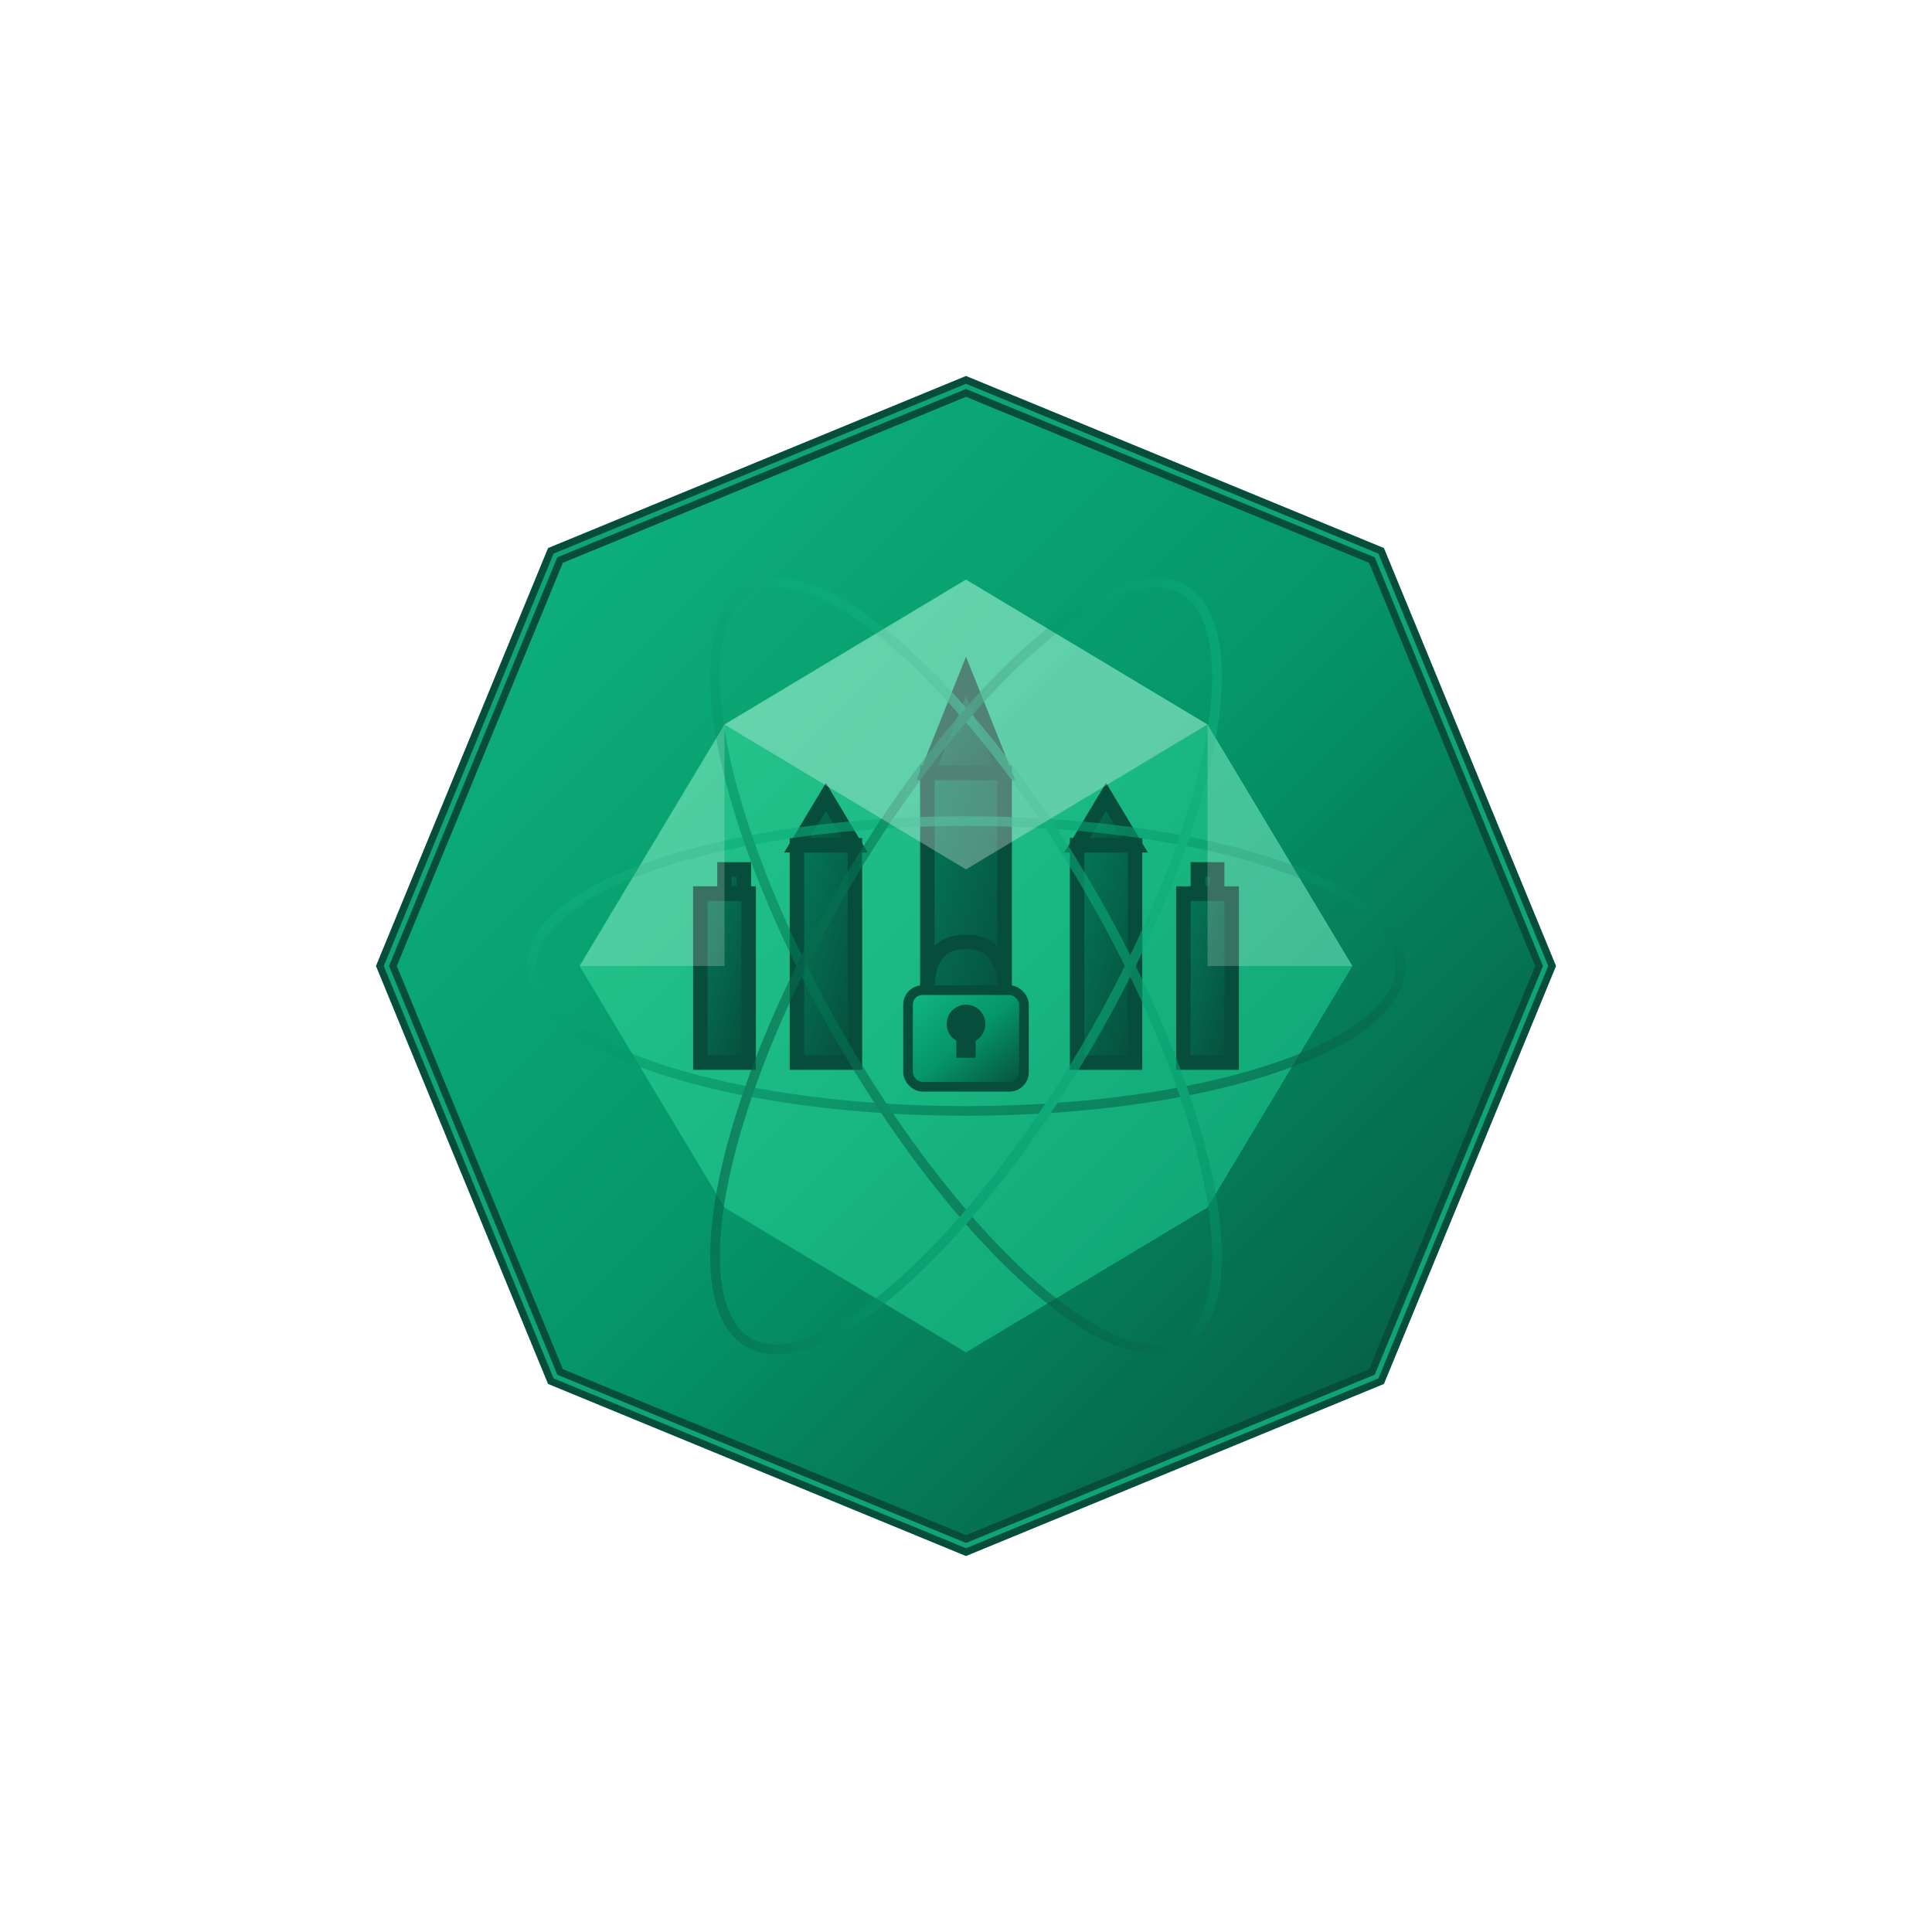<svg viewBox="0 0 400 400" xmlns="http://www.w3.org/2000/svg">
  <defs>
    <!-- Gradients for emerald effect -->
    <linearGradient id="emeraldGradient" x1="0%" y1="0%" x2="100%" y2="100%">
      <stop offset="0%" style="stop-color:#10b981;stop-opacity:1" />
      <stop offset="50%" style="stop-color:#059669;stop-opacity:1" />
      <stop offset="100%" style="stop-color:#064e3b;stop-opacity:1" />
    </linearGradient>
    
    <linearGradient id="lightEmerald" x1="0%" y1="0%" x2="100%" y2="100%">
      <stop offset="0%" style="stop-color:#34d399;stop-opacity:1" />
      <stop offset="100%" style="stop-color:#10b981;stop-opacity:1" />
    </linearGradient>
    
    <linearGradient id="darkEmerald" x1="0%" y1="0%" x2="100%" y2="100%">
      <stop offset="0%" style="stop-color:#047857;stop-opacity:1" />
      <stop offset="100%" style="stop-color:#064e3b;stop-opacity:1" />
    </linearGradient>
    
    <!-- Animated gradient for shimmer effect -->
    <linearGradient id="shimmerGradient" x1="0%" y1="0%" x2="100%" y2="100%">
      <stop offset="0%" style="stop-color:#10b981;stop-opacity:1">
        <animate attributeName="stop-color" 
                 values="#10b981;#34d399;#10b981" 
                 dur="3s" 
                 repeatCount="indefinite"/>
      </stop>
      <stop offset="50%" style="stop-color:#059669;stop-opacity:1">
        <animate attributeName="stop-color" 
                 values="#059669;#10b981;#059669" 
                 dur="3s" 
                 repeatCount="indefinite"/>
      </stop>
      <stop offset="100%" style="stop-color:#064e3b;stop-opacity:1">
        <animate attributeName="stop-color" 
                 values="#064e3b;#047857;#064e3b" 
                 dur="3s" 
                 repeatCount="indefinite"/>
      </stop>
    </linearGradient>
    
    <!-- Shadow filter -->
    <filter id="dropShadow" x="-50%" y="-50%" width="200%" height="200%">
      <feDropShadow dx="0" dy="8" stdDeviation="4" flood-color="#064e3b" flood-opacity="0.3"/>
    </filter>
    
    <!-- Glow effect -->
    <filter id="glow" x="-50%" y="-50%" width="200%" height="200%">
      <feGaussianBlur stdDeviation="3" result="coloredBlur"/>
      <feMerge> 
        <feMergeNode in="coloredBlur"/>
        <feMergeNode in="SourceGraphic"/>
      </feMerge>
    </filter>
    
    <!-- Twinkle star shape -->
    <g id="twinkle">
      <path d="M0,-8 L2,-2 L8,0 L2,2 L0,8 L-2,2 L-8,0 L-2,-2 Z" 
            fill="rgba(255,255,255,0.9)" 
            opacity="0">
        <animate attributeName="opacity" 
                 values="0;.5;0" 
                 dur="2.5s" 
                 repeatCount="indefinite"/>
        <animateTransform attributeName="transform" 
                          type="scale" 
                          values="0.3;1.0;0.3" 
                          dur="3.5s" 
                          repeatCount="indefinite"/>
      </path>
    </g>
  </defs>
  
  <!-- Background gem shape -->
  <g transform="translate(200,200)">
    <!-- Main diamond/gem outline with subtle rotation -->
    <polygon points="0,-120 85,-85 120,0 85,85 0,120 -85,85 -120,0 -85,-85" 
             fill="url(#shimmerGradient)" 
             stroke="#064e3b" 
             stroke-width="4" 
             filter="url(#dropShadow)">
      <animateTransform attributeName="transform" 
                        type="rotate" 
                        values="0;360" 
                        dur="60s" 
                        repeatCount="indefinite"/>
    </polygon>
    
    <!-- Inner facets for depth with pulsing opacity -->
    <polygon points="0,-80 50,-50 80,0 50,50 0,80 -50,50 -80,0 -50,-50" 
             fill="url(#lightEmerald)" 
             opacity="0.7">
      <animate attributeName="opacity" 
               values="0.7;0.9;0.7" 
               dur="4s" 
               repeatCount="indefinite"/>
    </polygon>
    
    <!-- Art Deco city skyline -->
    <g stroke="#064e3b" stroke-width="3" fill="url(#darkEmerald)">
      <!-- Central tower -->
      <rect x="-8" y="-40" width="16" height="60" />
      <polygon points="-8,-40 0,-60 8,-40" />
      
      <!-- Left towers -->
      <rect x="-35" y="-25" width="12" height="45" />
      <polygon points="-35,-25 -29,-35 -23,-25" />
      
      <rect x="-55" y="-15" width="10" height="35" />
      <rect x="-50" y="-20" width="4" height="5" />
      
      <!-- Right towers -->
      <rect x="23" y="-25" width="12" height="45" />
      <polygon points="23,-25 29,-35 35,-25" />
      
      <rect x="45" y="-15" width="10" height="35" />
      <rect x="48" y="-20" width="4" height="5" />
    </g>
    
    <!-- Central lock/security symbol with gentle pulse -->
    <g fill="url(#emeraldGradient)" stroke="#064e3b" stroke-width="2">
      <!-- Lock body -->
      <rect x="-12" y="5" width="24" height="20" rx="3">
        <animate attributeName="opacity" 
                 values="1;0.8;1" 
                 dur="2s" 
                 repeatCount="indefinite"/>
      </rect>
      <!-- Lock shackle -->
      <path d="M -8,5 Q -8,-5 0,-5 Q 8,-5 8,5" fill="none" stroke-width="3"/>
      <!-- Keyhole -->
      <circle cx="0" cy="12" r="3" fill="#064e3b"/>
      <rect x="-1" y="12" width="2" height="6" fill="#064e3b"/>
    </g>
    
    <!-- Art Deco orbital rings with rotation -->
    <g fill="none" stroke="url(#emeraldGradient)" stroke-width="2" opacity="0.6">
      <ellipse cx="0" cy="0" rx="90" ry="30">
        <animateTransform attributeName="transform" 
                          type="rotate" 
                          values="0;360" 
                          dur="40s" 
                          repeatCount="indefinite"/>
      </ellipse>
      <ellipse cx="0" cy="0" rx="90" ry="30" transform="rotate(60)">
        <animateTransform attributeName="transform" 
                          type="rotate" 
                          values="60;420" 
                          dur="40s" 
                          repeatCount="indefinite"/>
      </ellipse>
      <ellipse cx="0" cy="0" rx="90" ry="30" transform="rotate(120)">
        <animateTransform attributeName="transform" 
                          type="rotate" 
                          values="120;480" 
                          dur="40s" 
                          repeatCount="indefinite"/>
      </ellipse>
    </g>
    
    <!-- Highlight facets with animated shimmer -->
    <polygon points="0,-80 50,-50 0,-20 -50,-50" 
             fill="rgba(255,255,255,0.3)">
      <animate attributeName="opacity" 
               values="0.3;0.6;0.3" 
               dur="2.5s" 
               repeatCount="indefinite"/>
    </polygon>
    <polygon points="-50,-50 -80,0 -50,0" 
             fill="rgba(255,255,255,0.2)">
      <animate attributeName="opacity" 
               values="0.2;0.4;0.2" 
               dur="3s" 
               repeatCount="indefinite"/>
    </polygon>
    <polygon points="50,-50 80,0 50,0" 
             fill="rgba(255,255,255,0.2)">
      <animate attributeName="opacity" 
               values="0.2;0.4;0.2" 
               dur="3.5s" 
               repeatCount="indefinite"/>
    </polygon>
    
    <!-- Twinkle effects at various gem facet points -->
    <use href="#twinkle" transform="translate(-60,-60)">
      <animateTransform attributeName="transform" 
                        type="translate" 
                        values="-60,-60;-60,-60;-60,-60" 
                        dur="6s" 
                        begin="0s"
                        repeatCount="indefinite"/>
    </use>
    
    <use href="#twinkle" transform="translate(60,-40)">
      <animateTransform attributeName="transform" 
                        type="translate" 
                        values="60,-40;60,-40;60,-40" 
                        dur="6s" 
                        begin="2s"
                        repeatCount="indefinite"/>
    </use>
    
    <use href="#twinkle" transform="translate(-40,60)">
      <animateTransform attributeName="transform" 
                        type="translate" 
                        values="-40,60;-40,60;-40,60" 
                        dur="6s" 
                        begin="4s"
                        repeatCount="indefinite"/>
    </use>
    
    <use href="#twinkle" transform="translate(70,50)">
      <animateTransform attributeName="transform" 
                        type="translate" 
                        values="70,50;70,50;70,50" 
                        dur="6s" 
                        begin="1s"
                        repeatCount="indefinite"/>
    </use>
    
    <use href="#twinkle" transform="translate(-20,-70)">
      <animateTransform attributeName="transform" 
                        type="translate" 
                        values="-20,-70;-20,-70;-20,-70" 
                        dur="6s" 
                        begin="3s"
                        repeatCount="indefinite"/>
    </use>
  </g>
  
  <!-- Enhanced glow effect with pulsing -->
  <g transform="translate(200,200)" filter="url(#glow)" opacity="0.8">
    <polygon points="0,-120 85,-85 120,0 85,85 0,120 -85,85 -120,0 -85,-85" 
             fill="none" 
             stroke="#10b981" 
             stroke-width="1">
      <animate attributeName="opacity" 
               values="0.8;1;0.8" 
               dur="3s" 
               repeatCount="indefinite"/>
    </polygon>
  </g>
</svg>
